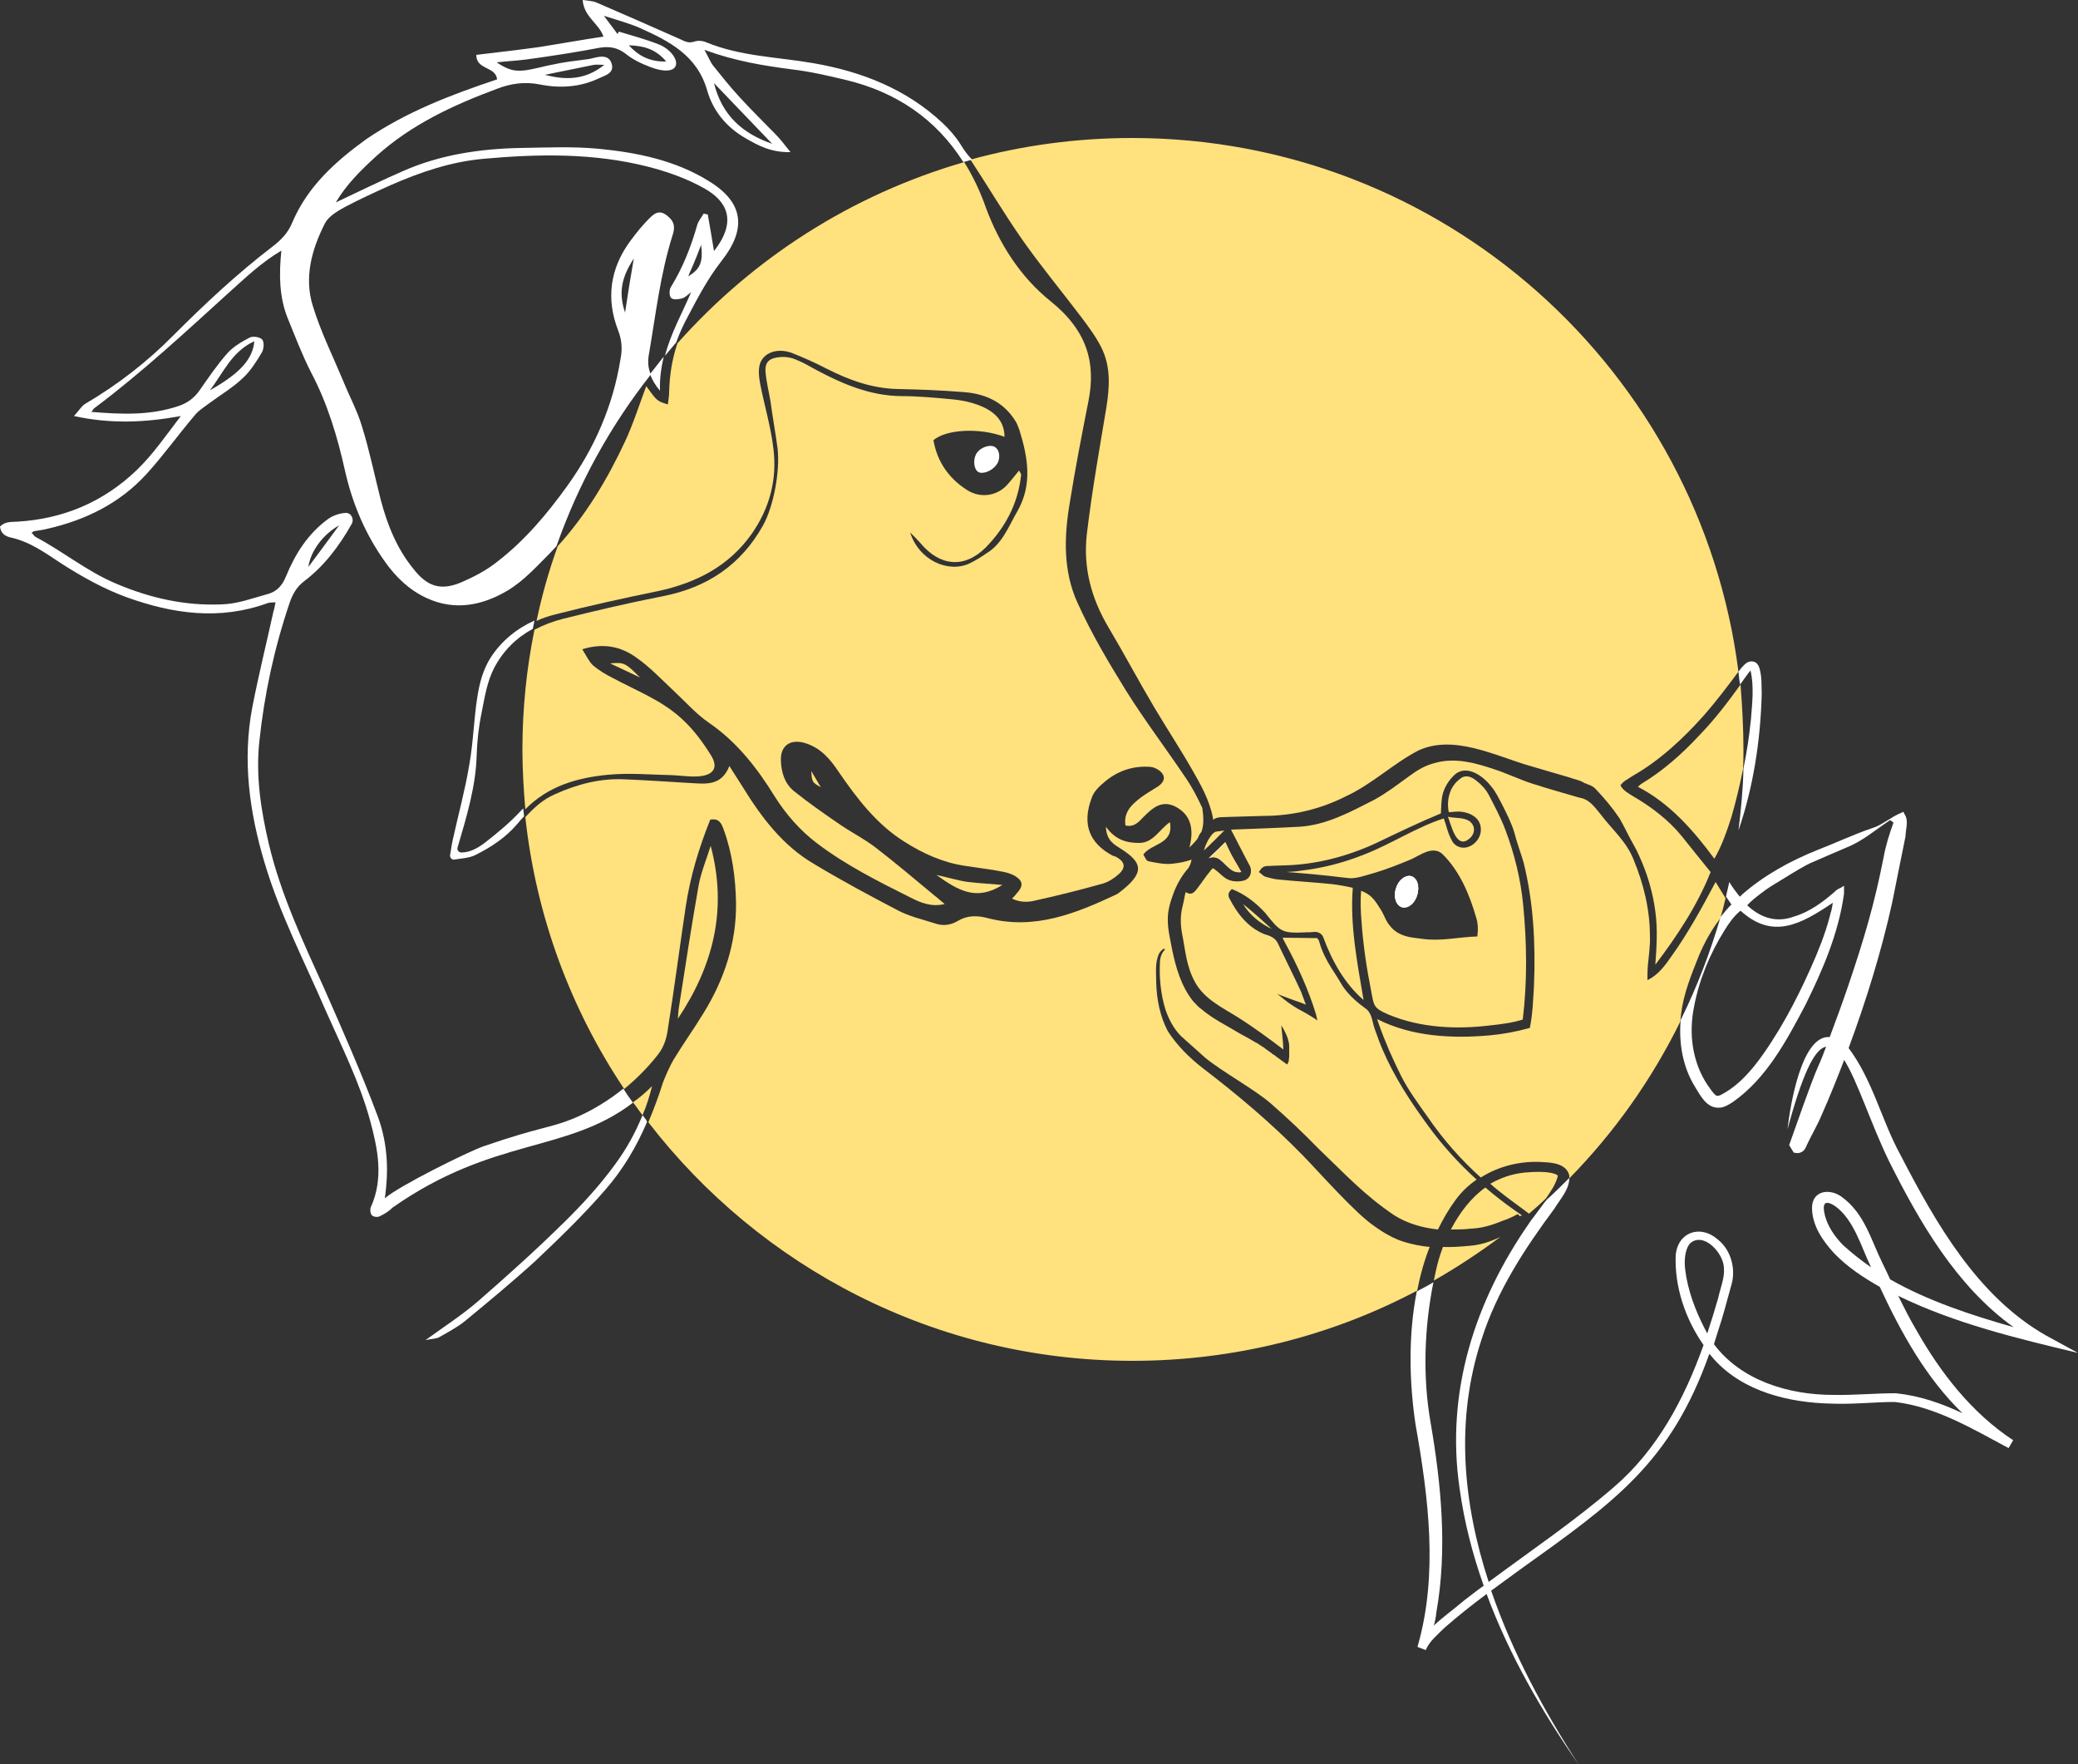 <?xml version="1.0" encoding="utf-8"?>
<!-- Generator: Adobe Illustrator 27.2.0, SVG Export Plug-In . SVG Version: 6.00 Build 0)  -->
<svg version="1.1" id="Calque_1" xmlns="http://www.w3.org/2000/svg" xmlns:xlink="http://www.w3.org/1999/xlink" x="0px" y="0px"
	 viewBox="0 0 500 424.4" style="enable-background:new 0 0 500 424.4;" xml:space="preserve">
<rect x="0" y="0" width="500" height="424.4" fill="#333333" stroke="none"/>
<style type="text/css">
	.st0{fill:#FFFFFF;}
	.st1{fill:#FFE17E;}
</style>
<g>
	<path class="st0" d="M239.6,107.7c1.1,0.9,1.1,3,0.1,4.2c-1.1,1.5-3.4,2.3-4.4,1.6c-1.1-0.8-1.2-3.3-0.2-4.6
		C236.2,107.4,238.6,106.8,239.6,107.7"/>
	<path class="st1" d="M154,163c-2.3-1.1-4.7-2.2-7.2-3.4C150.2,159.3,150.5,159.5,154,163"/>
	<path class="st1" d="M195.2,185.5c0.8,1.3,1.5,2.6,2.3,3.9C195.4,188.2,195.4,188.2,195.2,185.5"/>
	<path class="st1" d="M241.2,212.9c-6.3,4-10.7,1.3-15.9-2.4c3.2,0.7,5.4,1.4,7.7,1.7C235.4,212.5,237.9,212.6,241.2,212.9"/>
	<path class="st1" d="M156.9,261.3c-0.6,2.4-1.3,4.7-2.3,7c-0.8-1-1.5-2.1-2.3-3.1C153.9,264.1,155.4,262.8,156.9,261.3"/>
	<path class="st1" d="M163.1,245.1c0.1-1,0.1-2,0.3-3c1.5-9.7,3-19.4,4.7-29.1c0.6-3.2,1.9-6.3,2.9-9.5
		C175.1,218.8,171.6,232.4,163.1,245.1"/>
	<path class="st0" d="M158.8,94c-1.2-1.4-1.9-2.7-2.4-4c1.1-1.4,2.2-2.8,3.3-4.2C159.1,88.4,158.7,91.1,158.8,94"/>
	<path class="st1" d="M289.1,200.1C289.1,200.1,289.1,200.1,289.1,200.1c-0.4,0.5-0.7,1-0.9,1.6v0c-0.5,0.7-1.2,1.4-2,2.2
		c0,0,0,0,0,0c1.2-4.7,0.2-7.9-3.3-9.8c-3.3-1.7-5.5,0.2-7.7,2.4c-1.1,1.1-2.2,2.6-4.4,2.1c-0.5-3.3,1.6-5.1,3.8-6.8
		c1.1-0.8,2.3-1.5,3.4-2.2c1.3-0.7,2.6-1.9,1.8-3.3c-0.5-0.9-1.9-1.7-3-1.8c-4.1-0.3-7.8,0.9-11,3.6c-1.2,1-2.6,2.3-3.1,3.8
		c-2.5,6.6-0.4,11,4.9,13.9c0.4,0.2,0.8,0.2,1.2,0.5c1.9,1.1,2.1,2.5,0.4,4c-1.1,1-2.5,1.9-3.9,2.3c-5.4,1.5-10.9,2.9-16.4,4.1
		c-1.7,0.4-3.5,0.4-5.4-0.5c0.5-0.5,0.8-0.8,1-1.1c1.8-1.9,1.7-3.1-0.2-4.3c-1.6-1-3.9-1.2-5.4-1.5c-1.8-0.3-4.9-0.7-6.8-1
		c-5.3-0.8-10.1-3-14.5-5.8c-6.7-4.2-11.4-10.4-15.8-16.8c-2-3-4.2-5.6-7.7-6.8c-3.7-1.3-6.4,0.3-6.2,4.2c0.1,2.7,0.9,5.4,3.1,7.2
		c3.6,2.9,7.5,5.6,11.3,8.2c2.8,1.9,5.8,3.4,8.5,5.5c4.8,3.7,9.4,7.6,14.1,11.5c0.7,0.5,1.4,1.2,2.4,2c-3.3,0.8-5.9-0.4-8.1-1.5
		c-7.8-3.9-15.6-7.8-22.6-13.1c-4.1-3.1-7.5-7-10.2-11.3c-4.2-6.8-9.1-13.1-15.8-17.7c-3.1-2.1-5.7-5.1-8.4-7.6
		c-3-2.8-5.8-5.8-9.1-8.1c-3.6-2.6-7.8-3.6-13-2c1,1.6,1.6,2.9,2.5,3.8c1.5,1.3,3.2,2.3,5,3.2c5.6,3,11.6,5.3,16.3,9.6
		c2.8,2.5,5.1,5.6,7.1,8.8c2,3.1,0.7,5-3.2,5.2c-2,0.1-3.9-0.2-5.9-0.3c-5.2-0.1-10.4-0.6-15.6-0.1c-7.4,0.7-14.4,2.7-19.9,8.3
		c-0.4-4.7-0.7-9.5-0.7-14.3c0-9.9,1-19.6,2.9-28.9c2.1-1.1,4.4-2,6.8-2.6c8-2,16.1-3.9,24.3-5.5c10.5-2.1,18.6-7.5,23.9-17
		c2.6-4.7,4.1-13.1,3.5-18.5c-0.5-3.8-1.2-7.5-1.7-11.3c-0.4-2.4-1-4.7-1.2-7.1c-0.2-2.4,0.9-3.4,3.6-3.6c1.3-0.1,2.5,0.1,3.7,0.6
		c1.7,0.7,3.3,1.6,4.9,2.5c6.4,3.4,12.9,6.2,20.4,6.3c4.2,0,8.4,0.4,12.6,0.8c2,0.2,4,0.6,5.9,1.3c3.5,1.3,6.4,3.5,6.4,7.7
		c-5.8-2.2-13.9-1.9-17.1,0.8c0.9,5.2,3.7,9.2,8.1,12c3.1,2,7.1,1.5,9.6-1.2c1-1.1,1.9-2.3,2.9-3.5c0.3,0.6,0.5,0.8,0.5,1
		c-0.7,6.9-3.8,12.7-8.5,17.5c-5.1,5.1-11,4.6-15.7-1c-0.6-0.7-1.3-1.4-2.5-2.6c2.1,6.7,9.2,9.9,14.4,7.4c1.4-0.7,2.7-1.5,4-2.4
		c3.8-2.3,5.3-6.5,7.4-10.1c3.7-6.5,2.5-13,0.5-19.5c-0.3-0.8-0.6-1.7-1.1-2.4c-3-4.7-7.6-6.5-12.8-6.8c-5.1-0.4-10.1-0.6-15.2-0.7
		c-6.2-0.1-11.8-2.1-17.3-4.9c-2.7-1.4-5.6-2.7-8.4-3.8c-3.3-1.2-6.6-0.2-7.6,2.5c-0.5,1.4-0.3,3.3,0,4.9c1,5.2,2.6,10.4,3.2,15.7
		c0.9,7.4-0.9,14.2-5.2,20.4c-5.5,7.8-13.3,11.8-22.5,13.8c-8.3,1.7-16.5,3.5-24.7,5.6c-1.6,0.4-3.2,0.9-4.6,1.6
		c1.3-6.2,3-12.2,5.1-18c6.8-7.5,11.9-16,16.2-25.2c2-4.3,3.4-8.8,5.1-13.3c2.6,3.6,2.6,3.6,5.2,4.4c0.1-1,0.3-1.9,0.3-2.9
		c0.1-4.1,0.7-8,2-11.8c18.2-20.5,42-35.8,69-43.6c2,3.2,3.8,6.9,5.2,10.9c3.2,8.7,8.3,16.7,15.5,22.5c9,7.2,11,15,9.2,24.1
		c-1.6,8.1-3.2,16.3-4.5,24.5c-1.4,8.2-1.6,16.5,1.9,24.1c3.3,7.3,7.4,14.2,11.6,21c4.5,7.2,9.6,13.9,14.3,20.9
		c1.6,2.3,2.9,4.8,4.1,7.4C289.6,196.6,289.7,198.4,289.1,200.1"/>
	<path class="st1" d="M294.6,199.8c-0.8,0.8-2.8,2.8-2.8,2.8s-0.3,0.2-0.6,0.6c-0.4,0.4-1,0.9-1.5,1.4c0.2-0.9,0.6-1.7,1-2.5
		c0.4-0.6,0.8-1.3,1.3-1.7c0.2-0.1,0.3-0.2,0.5-0.3C293.2,200,293.9,199.9,294.6,199.8"/>
	<path class="st0" d="M291.5,205.8c1-0.9,2.3-2.2,3.3-3.2c0.3,0.6,0.6,1.3,0.6,1.3c0.9,2.1,2,3.8,3.2,5.9c-2.3,0.4-3.4-1.7-5.1-3
		c-1-0.7-1.9-0.7-2.7-0.3C291.1,206.2,291.3,206,291.5,205.8"/>
	<path class="st1" d="M294.1,196.6c-1,0-1.6,0.2-2.2,0.6c-0.1-0.8-0.3-1.7-0.6-2.6c-0.9-3.1-2.5-6-4.1-8.8c-3-5.3-6.3-10.3-9.4-15.5
		c-3.8-6.4-7.3-13-11.1-19.4c-4.1-6.9-6.1-14.3-5.2-22.3c1.2-10.2,3-20.3,4.7-30.5c0.8-5,1.1-9.9-1.2-14.5c-1.3-2.6-3.1-5-4.9-7.4
		c-4.7-6.2-9.6-12.1-14.1-18.5c-4.4-6.3-8.3-12.9-12.5-19.3c12.4-3.4,25.5-5.2,38.9-5.2c74.9,0,136.7,56,145.9,128.4
		c-2.7,3.6-5.4,7.2-8.4,10.6c-5,5.6-10.6,10.8-17.1,14.5l-1.4,0.9c-0.4,0.2-1,0.7-1.3,1.1l-0.2,0.2c0.6,1.3,2,2,3.1,2.7
		c4.3,2.5,8.4,5.6,11.6,9.5c1.5,1.9,5.3,6.6,7,8.7c-3.2,8.1-8.1,15.4-13.3,22.3c0.3-4.2,0.6-8.5,0-12.8c-0.6-4.6-1.9-9-3.8-13.2
		c-0.9-2.1-1.8-3.4-2.8-5.4c-0.5-1-1-2-2-3.8c-1.7-2.5-3.6-4.8-5.7-7c-0.5-0.6-1.3-1-2-1.2c-0.2-0.1-0.3-0.2-0.5-0.2
		c-0.1-0.1-0.4-0.1-0.4-0.2c-0.9-0.6-2.3-0.8-3.3-1.2c-3.2-0.9-6.7-2-9.9-2.9c-8.2-2.4-18.2-7.6-26.7-3.6c-6.1,3.2-11.1,8.1-17.4,11
		c-6.1,3.1-12.9,4.7-19.8,4.7l-6.9,0.2L294.1,196.6z"/>
	<path class="st1" d="M299.1,217.5c2.4,1.9,4.7,4,6.9,6C303.3,222.2,300.7,220.2,299.1,217.5"/>
	<path class="st0" d="M337.3,218.2c-1.4-0.4-2.1-2.4-1.4-4.5c0.6-2,2.3-3.3,3.7-2.9c1.4,0.4,2.1,2.4,1.4,4.5
		C340.4,217.3,338.7,218.6,337.3,218.2"/>
	<path class="st1" d="M348.4,196.5c1.7,0.4,3.6,0.1,5.1,1c1.8,1.3,1.4,3.5-0.4,4.6C350.3,203.9,349.2,198.5,348.4,196.5"/>
	<path class="st1" d="M329.9,238.3c-1.1-5.5-1.9-11-2.3-16.6c-0.2-2.4-0.3-5-0.1-7.4c1,0.4,1.9,0.9,2.6,1.6c0.9,0.9,1.6,2.1,2.3,3.2
		c0.7,1.2,1.1,2.6,2.1,3.7c0.9,1.2,2.3,2,3.7,2.4c1.2,0.4,2.9,0.5,4.2,0.7c4.4,0.6,8.8-0.5,13.1-0.6l0-0.5c0.2-1.2,0.1-2.8-0.3-4
		c-1.6-5.6-4-11.3-8.2-15.4c-2.4-2-5.3,0.4-7.6,1.4c-2.9,1.2-5.9,2.4-9,3.3c-1.8,0.5-3.7,1.2-5.5,1.2l-1.9-0.2
		c-3.9-0.5-9.2-1-13.5-1.3c1.1-0.1,2.3-0.1,3.3-0.3c5.3-0.6,10.4-1.9,15.4-3.9c6.5-2.5,12.6-6.6,19.2-8.7c0.6,1.6,1,3.8,2,5.4
		c0,0.1,0.1,0.2,0.1,0.2c0.1,0.1,0.1,0.2,0.2,0.3c2.6,2.9,7-0.2,6.6-3.6c-0.2-3-3.7-4.2-6.3-3.9c0,0-1.1,0.1-1.4,0.1
		c-0.6-2.9,0.2-6.2,2.7-8c1.2-1.1,2.7-0.6,3.9,0.4c1.2,0.9,2.3,2.1,3,3.4c1.4,2.7,2.9,5.5,4,8.4c2.2,5.8,3.7,11.9,4.3,18.1
		c0.9,9.2,1,18.5-0.1,27.6c-2.6,0.8-5.1,1.1-7.8,1.4c-8.2,1-16.8,0.6-24.5-2.6C330.4,242.5,330.6,242,329.9,238.3"/>
	<path class="st1" d="M364.2,291c-2.4-1.7-4.6-3.4-6.8-5.3c-3.5,2.5-6.2,6.1-8.3,10.1c1.6,0,3.2,0,4.8-0.2c2.6-0.1,5-0.8,7.4-1.8
		c1.2-0.4,2.4-0.9,3.5-1.5c1-0.6,0.3,0.7,1.4,0.1L364.2,291z M374.7,282.7c-1.7-1-5.6-0.8-7.8-0.6c-3.1,0.3-5.9,1.3-8.3,2.7
		c1.2,1.1,2.5,2.1,3.8,3.1c1.8,1.4,3.7,2.7,5.5,4.1c1.4-1.2,2.8-2.4,4.1-3.7l0,0c1.1-1.6,2.2-3.2,2.7-4.9
		C374.9,282.9,374.8,282.9,374.7,282.7 M412.8,212.2c-3.2,6-6.5,12.1-10.5,17.7c-1.6,2.3-3.3,4.7-5.9,5.9c0-1.1,0-2.4,0.1-3.5
		c0.2-2.3,0.6-4.8,0.5-7.1c0-6.3-1.5-12.5-3.9-18.3c-1.7-4.4-5-7.1-7.9-10.9c-1.5-1.8-2.7-3.7-5.2-4.1c-3.5-1-8-2.3-11.4-3.4
		c-2.3-0.7-6.7-2.7-9-3.4c-4.4-1.5-9.1-2.8-13.7-1.7c-3,0.7-4.6,1.7-7.2,3.6c-2.6,1.9-5.1,3.8-8,5.4c-5.7,2.9-11.5,6.1-18,6.5
		c-5.4,0.3-11.1,0.5-16.5,0.7c1.1,2.2,2.3,4.4,3.4,6.6l0.9,1.7c1,1.5,0.5,3.6-1.4,4c-1.4,0.3-3,0.2-4.2-0.6
		c-0.9-0.6-1.5-1.3-2.3-1.9c-0.3-0.2-0.5-0.4-0.7-0.5c0,0-0.1,0-0.2,0.1c-0.2,0.2-0.4,0.4-0.6,0.7c-1,1.2-1.9,2.6-2.9,3.9
		c-0.5,0.6-1,1.5-2,1.4c-0.4-0.1-0.7-0.2-0.9-0.4c-0.3,1-0.4,2.1-0.7,3.2c-0.6,2.2-0.6,4.4-0.2,6.7c0.9,4.5,1,7.9,3.2,11.9
		c2.3,4.1,6.7,6.1,10.5,8.5c3.6,2.3,7.3,5,10.7,7.6c0-0.6-0.1-1.2-0.1-1.7l-0.4-4.1c0,0,1.9,2.8,1.9,5v0.2c0,0,0,0.1,0,0.2
		c0,0.1,0,0.2,0,0.2v0.4c0-0.1,0-0.2,0-0.3c0,0.3,0,0.5,0,0.8v0.4c0,0.1,0,0.3,0,0.4c0,0.1,0,0.2,0,0.3c0,0.2-0.1,0.4-0.1,0.7
		c0,0.1,0,0.1,0,0.2v0.1c-0.1,0.3-0.2,0.5-0.4,0.8l-1.4-1c0,0,0,0,0,0c0,0,0,0,0,0c-0.1,0-0.1-0.1-0.1-0.1c-0.3-0.2-0.7-0.5-1-0.7
		c-0.3-0.3-0.6-0.5-1-0.7c-0.1-0.1-0.2-0.1-0.2-0.2c0,0,0,0,0,0c-0.3-0.2-0.7-0.5-1-0.7c-0.1-0.1-0.3-0.2-0.4-0.3
		c-0.1-0.1-0.3-0.2-0.4-0.3c0,0-0.1-0.1-0.1-0.1c-0.6-0.3-1.1-0.7-1.7-1.1c0,0-0.1,0-0.1,0c-1.3-0.8-2.6-1.5-3.9-2.2
		c-3.1-1.9-6.5-3.5-9.3-5.9c-0.1-0.1-0.2-0.2-0.3-0.2c-0.6-0.5-1.1-1.1-1.7-1.7c-2.9-3.6-4.2-8.2-5.1-12.6c-0.4-2.3-1-4.5-1-6.8
		c-0.1-2.3,0.6-4.5,1.4-6.7c0.8-2.1,2-4.2,3.5-5.9c0.4-0.6,0.7-1.3,0.8-2.1c-1.3,0.5-2.8,0.8-4.6,1c-1.9,0.2-3.9-0.2-5.8-0.6
		c-0.5-0.1-0.8-1-1.2-1.6c2-2.8,7.4-2.4,6.4-7.8c-2.6,1.8-4,5-7.4,5c-3,0-5.7-0.7-8-3.9c0.1,3.3,2,4.3,3.6,5.3
		c5.3,3.4,5.9,5.8-0.6,10.7c-0.1,0.1-0.3,0.2-0.5,0.3c-9.8,4.6-19.7,8.6-30.9,5.7c-2.6-0.7-5-0.7-7.3,0.7c-1.7,1-3.5,1.2-5.3,0.6
		c-3.1-1-6.3-1.7-9.1-3.2c-6.7-3.5-13.4-7.1-19.9-11c-7.8-4.5-13-11.5-17.6-19c-0.9-1.4-1.8-2.8-3-4.7c-1.9,4.8-5.6,4.3-9.2,4.1
		c-5.3-0.3-10.7-0.7-16-0.9c-5.9-0.3-11.5,1.2-16.8,3.6c-2.8,1.2-5,3.2-7.1,5.5c2.6,24,11,46.3,23.8,65.4c2.9-2.4,5.6-5.1,7.9-8
		c0.1-0.1,0.2-0.3,0.3-0.4c1.2-1.5,1.9-3.5,2.2-5.4c1.6-10,2.9-20.1,4.4-30.1c1.1-7.3,3.2-14.2,5.9-20.9c2.2-0.4,2.7,1,3.2,2.3
		c2.1,5.7,2.9,11.8,3,17.8c0.1,9.5-2.8,18.3-7.8,26.4c-2.3,3.8-4.9,7.4-7.2,11.2c-0.9,1.5-2,4-2.6,5.6c-1,3.2-2.2,6.4-3.5,9.5
		c26.9,34.9,69.1,57.4,116.5,57.4c24.7,0,48.1-6.1,68.5-16.9c0.7-3.6,1.7-7.2,3-10.5c-2.1-0.2-4.1-0.6-6.1-1.2
		c-2.6-0.8-5-2.2-7.2-3.8c-4.5-3-13.3-13-17.2-17c-7.5-7.7-15.7-14.6-24.2-21.1c-3.2-2.5-6.1-5.4-8.3-8.8c-1.9-3.6-2.7-7.7-2.8-11.8
		c0-2.4-0.3-4.5,0.6-6.7c0.3-0.6,0.7-1,1-1.2l0.3-0.2l0.2,0.3c-0.6,0.5-1.2,1.7-1.2,3c-0.2,3.8,0.2,7.7,1.3,11.3
		c0.8,2.4,2,4.7,3.8,6.5c1.9,1.7,3.8,3.4,5.7,5.1c3.9,3.3,12.2,7.8,16,11.2c3.9,3.4,7.6,6.9,11.2,10.6c6.5,6.2,11,11.2,18.4,16.2
		c3.2,2,6.8,3,10.5,3.4c1.2-2.5,2.6-4.9,4.3-7.2c1.4-1.9,3.1-3.5,5-4.8c-4.3-3.9-8.3-8.3-11.7-13c-4.2-5.7-8.1-11.7-10.9-18.2
		c-0.7-1.6-1.3-3.3-1.9-5c-0.6-1.6-0.6-3.6-2-4.8c-2.1-1.5-4.2-3.3-5.7-5.5c-0.9-1.5-1.8-3-2.8-4.5c-1.2-1.9-2.2-3.9-2.8-6
		c-0.1-0.5-0.3-0.8-0.6-1.1c-0.1,0-8.2-0.1-8.3-0.1c0.2,0.4,0.4,0.8,0.6,1.2c2.9,5.3,5.7,11.4,7.5,17.4l0,0.1l0.3,1.2
		c0,0-1.9-1.3-3.8-2.3c-1.2-0.6-2.4-1.4-3.5-2.2l-2.4-1.9c0.5,0.3,3.5,1.3,4.2,1.6c0.7,0.2,2,0.7,2.7,1c-0.4-1-0.7-2-1.1-3
		c-1.2-2.7-4.4-9.1-5.7-11.9c-0.7-1.3-2-1.7-3.3-2.1c-2.9-1.2-5.1-3.4-6.8-6c-0.5-0.8-1-1.6-1.4-2.4c-0.3-0.4-0.4-1.1-0.2-1.5
		c0.1-0.3,0.3-0.4,0.4-0.6l0.3-0.3c3.1,1.2,5.8,3.3,8,5.7c3.7,4.6,3.9,5,10,4.7c0.2,0,1.1,0,2-0.1c0.9,0,1.7,0.5,2,1.3
		c2.1,5.7,5.1,11.1,9.7,15.1c-1.5-8.9-3.3-17.9-2.6-27c-1.7-0.4-3.4-0.7-5.1-0.9c-3.8-0.4-8.9-0.7-12.8-1.1
		c-1.1-0.1-2.2-0.4-3.2-0.7c-0.2-0.1-0.4-0.2-0.5-0.3c-0.3-0.2-0.4-0.4-0.6-0.5l-0.4-0.3c0.3-0.4,0.5-0.8,0.9-1.1
		c0.7-0.5,1.6-0.3,2.4-0.4l2.9-0.1c7.7-0.2,15.2-2.2,22.1-5.4c5-2.4,10.4-5,15.5-7.1l0.1-2.1l0.1-1.2c0.2-2.2,1.3-4.2,2.8-5.7
		c2.9-3.1,7.1-0.1,9.1,2.5c1,1.1,1.9,3,2.6,4.3c1.1,2.2,2.3,4.5,3,6.9c0.6,2.4,1.5,4.7,2.2,7.1c2.4,9.7,2.9,19.6,2.5,29.6
		c-0.2,3.4-0.3,6.8-1,10.2c-3.2,0.9-6.4,1.5-9.7,1.8c-9.1,0.8-18.7,0.3-27-3.9v0.1c0.1,0.3,0.2,0.6,0.3,0.9
		c1.5,4.3,3.4,8.6,5.4,12.6c1.7,3.4,4.2,6.8,6.4,9.9c3.7,5.4,8,10.3,12.8,14.6c4.4-2.8,9.8-4.1,15.1-3.7c2.2,0.1,5.5,0.4,6.2,3.2
		c0,0.2,0,0.5,0,0.7c10.8-11,19.8-23.7,26.7-37.7c0.1-0.6,0.1-1.3,0.2-1.9c0.6-4.9,2.5-9.5,4.3-14c1.3-3.1,3-6.2,5.1-8.9
		c0.5-1.6,0.9-3.2,1.3-4.9L412.8,212.2z M353.9,299.7c-2.2,0.2-4.5,0.4-6.7,0.3c-0.8,2.1-1.4,4.2-1.8,6.2c-0.1,0.6-0.3,1.3-0.4,1.9
		c5.6-3.2,10.9-6.7,16-10.5C358.7,298.7,356.3,299.5,353.9,299.7"/>
	<path class="st1" d="M419.5,180.3c0,1.6,0,3.2-0.1,4.8c-0.8,3.9-1.7,7.7-2.8,11.5c-1.1,3.4-2.3,6.9-4.1,10
		c-5-6.8-10.8-13.4-18.4-17.3c0.3-0.3,0.6-0.5,0.8-0.7c5.2-3.1,9.8-7.2,13.9-11.6c3.7-3.8,6.9-8,10-12.3
		C419.2,169.9,419.5,175,419.5,180.3"/>
	<path class="st0" d="M114.7,181.6c0.1-3.4,0.5-6.9,1.2-10.2c0.7-3.6,1.3-7.4,3-10.7c2.2-4.2,5.4-7.3,9.3-9.4c0.1-0.7,0.3-1.3,0.4-2
		c-4.2,1.9-7.9,4.8-10.6,9c-1.8,2.9-2.6,6-3.1,9.1c-0.9,5.5-1,11.2-2,16.7c-1,6-2.6,11.8-3.9,17.7c-0.3,1.2-0.4,2.3-0.7,3.9
		c-0.1,0.6,0.4,1.2,1,1.1c2-0.3,3.7-0.4,5.1-1.1c3.8-1.9,7.3-4.2,10.1-7.5c0.5-0.6,1-1.2,1.6-1.8c-0.1-0.6-0.1-1.3-0.2-1.9
		c-0.2,0.2-0.3,0.3-0.5,0.5c-2.7,2.9-5.7,5.4-8.8,7.8c-1.6,1.2-3.5,2.3-5.6,2.3c-0.6,0-1.1-0.6-0.9-1.2
		C112.3,196.4,114.5,189.2,114.7,181.6 M114.7,181.6c0.1-3.4,0.5-6.9,1.2-10.2c0.7-3.6,1.3-7.4,3-10.7c2.2-4.2,5.4-7.3,9.3-9.4
		c0.1-0.7,0.3-1.3,0.4-2c-4.2,1.9-7.9,4.8-10.6,9c-1.8,2.9-2.6,6-3.1,9.1c-0.9,5.5-1,11.2-2,16.7c-1,6-2.6,11.8-3.9,17.7
		c-0.3,1.2-0.4,2.3-0.7,3.9c-0.1,0.6,0.4,1.2,1,1.1c2-0.3,3.7-0.4,5.1-1.1c3.8-1.9,7.3-4.2,10.1-7.5c0.5-0.6,1-1.2,1.6-1.8
		c-0.1-0.6-0.1-1.3-0.2-1.9c-0.2,0.2-0.3,0.3-0.5,0.5c-2.7,2.9-5.7,5.4-8.8,7.8c-1.6,1.2-3.5,2.3-5.6,2.3c-0.6,0-1.1-0.6-0.9-1.2
		C112.3,196.4,114.5,189.2,114.7,181.6 M114.7,181.6c0.1-3.4,0.5-6.9,1.2-10.2c0.7-3.6,1.3-7.4,3-10.7c2.2-4.2,5.4-7.3,9.3-9.4
		c0.1-0.7,0.3-1.3,0.4-2c-4.2,1.9-7.9,4.8-10.6,9c-1.8,2.9-2.6,6-3.1,9.1c-0.9,5.5-1,11.2-2,16.7c-1,6-2.6,11.8-3.9,17.7
		c-0.3,1.2-0.4,2.3-0.7,3.9c-0.1,0.6,0.4,1.2,1,1.1c2-0.3,3.7-0.4,5.1-1.1c3.8-1.9,7.3-4.2,10.1-7.5c0.5-0.6,1-1.2,1.6-1.8
		c-0.1-0.6-0.1-1.3-0.2-1.9c-0.2,0.2-0.3,0.3-0.5,0.5c-2.7,2.9-5.7,5.4-8.8,7.8c-1.6,1.2-3.5,2.3-5.6,2.3c-0.6,0-1.1-0.6-0.9-1.2
		C112.3,196.4,114.5,189.2,114.7,181.6 M154.6,268.3c-1.7,4.2-3.8,8-6.5,11.7c-3.7,5.1-8,9.8-12.5,14.2
		c-6.6,6.5-13.5,12.7-20.5,18.8c-3.8,3.3-8,6-12.7,9.4c1.5-0.3,2.6-0.3,3.3-0.7c2.1-1.2,4.2-2.3,6.1-3.8c5.7-4.7,11.5-9.5,17-14.5
		c5.8-5.5,11.6-11.1,16.8-17.1c4.3-4.9,7.6-10.5,10.1-16.4C155.5,269.4,155.1,268.9,154.6,268.3 M185.8,34.6
		c-7.2-2.5-12.1-6.9-14-14.6C176.6,25,181.1,29.7,185.8,34.6 M160.3,14.8c-4,0.1-6.7-1.4-9-3.9C154.7,11,157.7,11.7,160.3,14.8
		 M142.9,15.6c0.6-0.1,1.3,0,2.5,0c-4.6,3.7-9.3,3.7-14.3,2.4C135,17.2,138.9,16.4,142.9,15.6 M165.6,66.5c0.5-1.3,1.1-2.5,1.6-3.8
		c0.5-1.1,0.9-2.3,1.5-3.8C169.2,63.1,168.5,64.7,165.6,66.5 M152.5,62.2c-0.8,4.6-1.4,8.3-2.1,13C148.7,70.2,149.7,66.5,152.5,62.2
		 M61.2,82.1c-0.4,4.3-3.4,7.7-10.7,11.8C53.7,89.8,55.7,84.6,61.2,82.1 M81.6,126.4c-2.4,3.3-4.8,6.5-7.4,10
		C74.7,132.6,77.8,128.5,81.6,126.4 M231.1,34.7c-1.2-1.9-2.7-3.6-4.4-5.2c-8.7-8.1-19.4-12.3-31-14.3c-8.6-1.5-17.4-1.6-25.7-5
		c-0.9-0.4-2.1-0.5-2.9-0.2c-1.5,0.5-2.4-0.1-3.5-0.6c-6.7-3-13.4-5.9-20.1-8.8c-0.9-0.4-2-0.4-3.3-0.6c0.3,4.1,3.9,5.6,5,8.8
		c-5.3,0.8-10.3,1.7-15.3,2.5c-5.1,0.7-10.2,1.3-15.3,1.9c0,3.7,4.7,2.7,5,5.9c-11.1,3.7-21.8,7.8-31.5,14.4
		C80.8,38.8,74,44.8,70.3,53.6c-1,2.4-2.6,4.1-4.7,5.7c-8.5,6.5-16.3,13.8-23.8,21.3C35.5,87,28.4,92.5,20.6,97.1
		c-0.9,0.5-1.3,1.3-2.8,3c8.8,1.9,16.8,1.6,25.7,0c-3.8,5-6.7,9.2-10.5,12.9c-8.1,7.8-17.7,11.8-28.7,12.5c-1.5,0.1-3.1-0.1-4.3,1.2
		c0.2,1.7,1.3,2.3,2.5,2.6c4.7,1,8.5,3.8,12.3,6.3c5,3.2,10.2,6.1,15.7,8.1c11.1,4,22.4,5.6,33.9,1.4c0.5-0.2,1-0.1,1.9-0.2
		c-0.2,0.9-0.3,1.6-0.5,2.2c-1.7,7.7-3.6,15.4-5.1,23.1c-2.4,12.7-0.7,25.2,3,37.5c3.7,12.4,9.6,23.7,14.7,35.5
		c3.8,8.6,8.1,17.1,10.6,26.2c1.9,7,3.4,14,0.2,21.1c-0.2,0.5-0.1,1.5,0.3,1.9c0.4,0.4,1.4,0.5,1.9,0.2c1.1-0.5,2.2-1.2,3.1-2.1
		c24.3-17,41.8-13,57.8-25.2c-0.8-1.1-1.6-2.2-2.3-3.4c-3.6,2.9-7.7,5.4-12,7.2c-5.9,2.4-8.1,2-21.7,6.7
		c-3.7,1.3-20.3,9.5-23.7,12.5c0.2-1.3,0.2-1.9,0.3-2.6c0.6-5.8,0-11.7-2-17.1c-3.9-10.4-8.4-20.6-12.9-30.8
		c-5.1-11.3-10.4-22.5-13.3-34.7c-1.9-8.1-3.2-16.3-2.3-24.7c1.2-11.4,3.6-22.5,7.3-33.4c0.7-2,1.6-3.7,3.4-5.1
		c4.9-3.7,8.5-8.5,11.5-13.8c0.7-1.2-0.1-2.8-1.5-2.7c-1.4,0.1-3,0.6-4.2,1.5c-4.8,3.5-7.9,8.4-10.1,13.8c-0.9,2.2-2.2,3.6-4.3,4.2
		c-3.7,1-7.3,2.4-11.1,2.5c-8.8,0.4-17.3-1.5-25.5-5c-6.9-2.9-12.7-7.7-19.3-11.2c-0.4-0.2-0.6-0.7-1-1c0.4-0.3,0.5-0.4,0.6-0.4
		c1.1-0.2,2.2-0.3,3.3-0.6c9.1-2.1,17.3-6.1,23.7-13.1c4.1-4.5,7.6-9.4,11.5-14c0.9-1.2,2.2-2,3.4-2.9c2.8-2.1,5.9-3.9,8.4-6.3
		c1.8-1.7,3.2-3.9,4.5-6.1c0.5-0.8,0.6-2.5,0.1-3.1c-0.5-0.6-2.2-0.9-3-0.5c-1.9,1-4,2.2-5.4,3.8c-2.4,2.7-4.5,5.8-6.6,8.8
		c-1.2,1.8-2.9,3.1-4.9,3.8c-6.9,2.4-13.9,2.1-21.2,1.5c0.4-0.5,0.5-0.8,0.7-0.9c11.5-8.6,22-18.4,32.6-28c3.8-3.4,7.5-7,12.4-9.9
		c-0.6,5.8-0.5,11.2,1.5,16.2c1.8,4.4,3.5,8.9,5.7,13.2c3.9,7.4,6.3,15.4,8.1,23.5c1.8,8,4.9,15.3,9.6,21.9
		c2.6,3.7,5.9,6.9,10.1,8.8c6.7,3.1,13.3,1.8,19.4-1.8c4-2.4,7.1-5.9,10.4-9.2c0.5-0.5,0.9-1,1.4-1.5c5.3-15.1,13-29,22.7-41.3
		c-0.7-1.6-0.8-3.3-0.4-5.2c1.6-9.4,2.7-19,5.6-28.2c0.5-1.5,0.7-3-0.7-4.3c-1.5-1.5-2.8-1.8-4.4-0.3c-1.9,1.8-3.6,3.9-5.2,6.1
		c-4.7,6.5-5.7,13.7-2.8,21.2c0.9,2.3,1.1,4.5,0.6,7c-1.8,11.2-6.2,21.3-12.8,30.5c-4.9,6.8-10.2,13.1-16.8,18.2
		c-2.6,2.1-5.7,3.7-8.7,5c-5,2.1-8.2,1-11.5-3.2c-4-4.9-6.3-10.6-7.9-16.7c-1.5-5.9-2.7-11.8-4.5-17.6c-1.1-3.7-3-7.2-4.5-10.9
		c-2.5-6-5.4-11.8-7.3-18c-2.2-6.9-0.3-13.7,2.9-20c0.9-1.7,3-2.9,4.8-3.9c3.6-1.9,7.3-3.6,11.1-5.3c7.1-3.1,14.4-5.6,22.3-6.3
		c13.3-1.2,26.5-1.4,39.5,1.9c4.7,1.2,9.5,2.9,13.7,5.3c5.1,2.9,8,7.6,2.2,15c-0.5-3.1-1-6-1.5-8.8c-0.3-0.1-0.7-0.1-1-0.2
		c-0.5,0.9-1.2,1.7-1.5,2.6c-1.5,5.3-3.5,10.4-6.4,15.1c-0.4,0.7-0.4,2.1,0.1,2.6c0.5,0.5,1.8,0.3,2.6,0.1c0.7-0.2,1.3-0.8,2.2-1.5
		c-2.2,5.1-4.9,9.9-6.3,15.3c0.9-1.1,1.8-2.1,2.7-3.2c0.6-1.7,1.3-3.3,2.1-4.9c2.7-5.1,5.2-10.1,8.8-14.7c6-7.6,5.5-14-3-19.2
		c-8-5-17.2-6.9-26.5-7.8c-6.3-0.6-12.6-0.3-19-0.2c-9.6,0.2-19.1,1.6-28,5.5c-5.5,2.4-10.8,5-16.3,7.6c2.6-4.4,6.1-7.8,9.7-11.1
		c8.4-7.6,18.5-12.3,29-16.2c3.3-1.3,6.7-1.8,10.3-1.1c4.9,1,9.8,0.7,14.4-1.5c1.5-0.7,3.6-1.2,3-3.4c-0.8-2.9-4.1-1.4-5.5-1.2
		c-4.2,0.6-4.9,0.5-10,1.6c-6.4,1.5-8,2-12.2-0.8c2.7-0.3,4.9-0.4,7.2-0.7c5.9-0.8,11.7-1.7,17.5-2.8c2.4-0.4,4.3-0.1,6.3,1.4
		c1.7,1.4,3.8,2.4,5.9,3.2c3.3,1.3,5.7,1.1,6.2-0.3c0.5-1.4-1.1-3.8-3.8-5c-3.2-1.3-6.6-2.2-9.9-3.2c-0.1,0.2-0.2,0.4-0.3,0.6
		c-1-1.3-1.9-2.6-3.3-4.4c3.4,1.1,6.1,1.8,8.6,2.9c7.1,3.2,13.9,6.6,16.3,15.2c1.4,4.8,4.6,8.7,9.1,11.3c3.1,1.8,6.2,3.5,10.9,3.4
		c-1.5-1.9-2.5-3.2-3.6-4.3c-2.9-3-6-6-8.8-9.1c-2.2-2.4-4.2-4.9-6.2-7.4c-0.7-0.9-1.1-2-2.1-3.8c7.4,2.7,14.2,3.8,21.1,4.7
		c4.3,0.5,8.6,1.5,12.8,2.5c12.2,2.9,21.8,9.4,28.4,19.8c0.7-0.2,1.4-0.4,2.1-0.6C232.7,37.2,231.9,36,231.1,34.7 M114.7,181.6
		c0.1-3.4,0.5-6.9,1.2-10.2c0.7-3.6,1.3-7.4,3-10.7c2.2-4.2,5.4-7.3,9.3-9.4c0.1-0.7,0.3-1.3,0.4-2c-4.2,1.9-7.9,4.8-10.6,9
		c-1.8,2.9-2.6,6-3.1,9.1c-0.9,5.5-1,11.2-2,16.7c-1,6-2.6,11.8-3.9,17.7c-0.3,1.2-0.4,2.3-0.7,3.9c-0.1,0.6,0.4,1.2,1,1.1
		c2-0.3,3.7-0.4,5.1-1.1c3.8-1.9,7.3-4.2,10.1-7.5c0.5-0.6,1-1.2,1.6-1.8c-0.1-0.6-0.1-1.3-0.2-1.9c-0.2,0.2-0.3,0.3-0.5,0.5
		c-2.7,2.9-5.7,5.4-8.8,7.8c-1.6,1.2-3.5,2.3-5.6,2.3c-0.6,0-1.1-0.6-0.9-1.2C112.3,196.4,114.5,189.2,114.7,181.6 M114.7,181.6
		c0.1-3.4,0.5-6.9,1.2-10.2c0.7-3.6,1.3-7.4,3-10.7c2.2-4.2,5.4-7.3,9.3-9.4c0.1-0.7,0.3-1.3,0.4-2c-4.2,1.9-7.9,4.8-10.6,9
		c-1.8,2.9-2.6,6-3.1,9.1c-0.9,5.5-1,11.2-2,16.7c-1,6-2.6,11.8-3.9,17.7c-0.3,1.2-0.4,2.3-0.7,3.9c-0.1,0.6,0.4,1.2,1,1.1
		c2-0.3,3.7-0.4,5.1-1.1c3.8-1.9,7.3-4.2,10.1-7.5c0.5-0.6,1-1.2,1.6-1.8c-0.1-0.6-0.1-1.3-0.2-1.9c-0.2,0.2-0.3,0.3-0.5,0.5
		c-2.7,2.9-5.7,5.4-8.8,7.8c-1.6,1.2-3.5,2.3-5.6,2.3c-0.6,0-1.1-0.6-0.9-1.2C112.3,196.4,114.5,189.2,114.7,181.6"/>
	<path class="st0" d="M339.6,210.9c-1.4-0.4-3.1,0.8-3.7,2.9c-0.6,2,0,4,1.4,4.5c1.4,0.4,3.1-0.8,3.7-2.9
		C341.6,213.3,341,211.3,339.6,210.9"/>
	<path class="st0" d="M423.3,160.6c-0.2-0.6-0.6-1.2-1.3-1.4c-0.7-0.2-1.4,0-1.9,0.4c-0.5,0.4-0.8,0.8-1.2,1.2
		c-0.2,0.3-0.4,0.6-0.6,0.8c0.1,1,0.2,2.1,0.4,3.1c0.8-1.1,1.6-2.3,2.5-3.4c0.9,3.9,0.4,7.9,0.1,11.8c-0.4,4-1,7.9-1.8,11.8
		c-0.1,5-0.6,10-1.2,14.9c3.6-10.5,5.3-21.7,5.6-32.8C423.8,164.9,424,162.8,423.3,160.6 M441,217.2c-0.1,0.7-0.2,1.4-0.4,2.1
		c0,0.1-0.1,0.2-0.1,0.3C440.7,218.8,440.8,218,441,217.2c-0.8,4.4-2.3,8.6-4,12.7c-3.5,8.2-7.5,16.2-12.6,23.5
		c-2.8,4-6.1,7.9-10.5,10.1c-0.5,0.2-0.7,0.2-1.1,0c-0.7-0.6-1.3-1.6-1.9-2.4c-3.7-5.5-4.6-12.4-3.3-18.8c1.2-6.5,3.8-12.8,7.3-18.4
		c1.1-1.8,2.3-3.5,3.9-4.8C426.6,226.2,433.4,222.3,441,217.2 M458.5,196.3c-0.2-0.3-0.4-0.7-0.5-1l-0.4,0.2c-2.6,1-4.6,3-7.3,3.8
		c-4.4,1.5-8.6,3.5-13,5.2c-6.5,2.6-12.7,6-18,10.6l-0.5,0.5c0,0-0.1,0.1-0.2,0.1c-0.9-1.1-1.8-2.3-2.5-3.5
		c-0.3,1.2-0.5,2.3-0.8,3.5l1.3,1.9c0,0.1-0.1,0.1-0.3,0.3c-0.8,0.9-1.6,1.8-2.3,2.7c-2.5,8.6-5.7,16.9-9.6,24.8
		c-0.5,5.5,0.5,11.3,3.4,16c1.3,2.1,2.7,5,5.5,5.1c1.4,0.1,2.6-0.7,3.7-1.4c8.1-5.7,12.9-14.8,17.4-23.3c4.2-8.5,8-17.3,9.3-26.8
		c0-0.5,0-1.4,0-1.9l-0.8,0.5c-0.2,0.1-0.5,0.2-0.8,0.4c-0.1,0.1-0.3,0.2-0.4,0.3l-0.3,0.3c-2.9,2.5-6,4.8-9.7,5.9
		c-4.3,1.6-8.1,0.3-11.3-2.7c1-1.1,2.2-2,3.5-3c1.4-1.1,2.9-2,4.4-2.9c2.1-1.3,4.2-2.6,6.4-3.8c0.3-0.1,0.6-0.3,0.8-0.4
		c2-0.9,6.5-2.8,8.8-3.8c3.8-1.5,6.9-4.2,10.5-6.6c0.4,0.3,0.4,0.3,0.8,0.6c-1,2.8-1.9,5.6-2.4,8.5c-2.2,11.1-4.6,19.3-8.5,30.8
		c-1.4,4.1-2.9,8.2-4.4,12.2c-0.3,0.8-0.6,1.6-0.9,2.4c-0.6,1.6-1.2,3.2-1.9,4.7c-2,4.6-5.3,14.3-7,19l1.1,1.8l0.6,0.1
		c0.6,0.1,1.2-0.1,1.7-0.5c0.4-0.4,0.6-0.8,0.8-1.3c1.1-2.4,2.6-4.9,3.6-7.3c2-4.5,3.8-9,5.6-13.7c0.3-0.9,0.7-1.8,1-2.7v0
		c4.2-11.4,7.8-23,10.4-34.8c0.7-3.4,2.5-12.6,3.2-15.9C458.5,199.7,459.2,197.8,458.5,196.3"/>
	<path class="st1" d="M298.7,209.8c-2.3,0.4-3.4-1.7-5.1-3c-1-0.7-1.9-0.7-2.7-0.3c0.2-0.2,0.4-0.4,0.7-0.6c1-0.9,2.3-2.2,3.3-3.2
		c0.3,0.6,0.6,1.3,0.6,1.3C296.4,206,297.5,207.6,298.7,209.8"/>
	<path class="st0" d="M410.8,320.8c-0.2-0.4-0.5-0.9-0.7-1.3c-2.2-4.3-4-9.1-4.6-13.9c-0.3-2.3-0.1-4.9,1.1-6.4
		c3.3-3.1,8.4,2.5,8.2,6.2c0.2,2-1,5-1.4,7C412.6,315.2,411.7,318,410.8,320.8 M443.4,299.5c-2-2.1-3.6-4.4-4.3-7.1
		c-0.7-2.8-0.1-3.9,2.5-2.2c4.5,3.3,6.2,9.7,8.6,14.7C447.9,303.3,445.6,301.5,443.4,299.5 M461.1,320c-1.6-2.7-3-5.5-4.4-8.3
		c0.1,0,0.1,0.1,0.1,0.1c13.6,6.6,28.5,10.2,43.2,13.7l-7.7-4.2c-16.5-9.4-26.5-27-35-43.4c-4.7-8.6-6.6-17.9-12.6-25.9v0
		c0,0-0.1-0.1-0.1-0.1c-1.7-1.6-3.1-2.4-4.5-2.4c-6.7-0.3-9.4,16.8-10,22.2c3.6-13.3,6.4-19,9-19.8c1.6-0.5,3,0.7,4.5,2.9
		c3.3,5.1,6.6,15.7,10.9,24.5c7.4,14.8,16.3,30.2,30,40c-10.2-2.9-20.6-6.3-29.7-11.5c-0.6-1.3-1.2-2.6-1.8-3.8
		c-2.8-5.6-4.3-12-9.8-16c-2.9-2.2-7.2-1.6-7.2,2.6c0,4.3,2.7,8.1,5.4,11c3.2,3.3,7,5.8,10.9,8c5.1,11,11.2,22,19.9,30.4
		c-5.1-2.4-10.3-4.2-16-4.8c-5.2,0-10.1,0.5-15.1,0.4c-10.8,0-22.2-3.5-28.7-12.2c0.3-0.9,0.6-1.9,0.9-2.9c1.2-3.5,2.2-7.4,3.2-11
		c1.3-4,0.1-8.8-3.3-11.4c-4.1-3.5-9.5-1.7-10,3.9c-0.3,7.6,2.3,15.3,6.7,21.6c-4.6,12.9-11.1,25.2-21.6,34.2
		c-9.5,8.2-20,15.3-30.1,22.8c-6.2-19-8.1-39-1.7-58.4c3.7-11.6,10.3-21.7,17.5-31.4c1.4-2.3,3.6-4.6,3.6-7.4
		c-1.8,1.8-3.6,3.6-5.5,5.3l0,0c-0.1,0.2-0.2,0.3-0.4,0.5c-1,1.3-1.9,2.6-2.9,3.9c-0.3,0.3-0.5,0.7-0.8,1.1
		c-13.1,18.8-20.2,40.6-16.8,63.9c1.1,8,3.1,15.8,5.8,23.4c-1.7,1.2-3.3,2.5-4.9,3.7c-2.3,2-4.9,3.8-7.1,5.9c0.3-1,0.5-2.1,0.6-3.1
		c2.7-15.2,1.2-30.8-1.4-45.9c-1.9-10.9-1.5-22.6,0.7-33.6c-1.3,0.8-2.7,1.5-4,2.2c-2.1,10.6-1.8,22-0.3,32
		c3.1,17.5,5.5,36.1,0.5,53.4h0c0,0,0,0.1-0.1,0.1l2.1,0.8c0,0,0-0.1,0-0.1c0.8-2,2.9-3.7,4.5-5.3c3.2-2.8,6.6-5.5,10.1-8.1
		c5.4,14.6,13.3,28.3,22.2,41.1c-8.3-12.8-16-27-21.1-41.9c2.2-1.6,4.5-3.3,6.7-4.9c23.1-16.5,36.5-25.9,45.8-52.1l1.1,1.3
		c7.1,7.9,18.2,10.5,28.4,10.7c5.1,0.2,10.3-0.4,15.1-0.4c9.8,1.1,18.8,6.5,27.4,11.1h0l1.1-1.9C474.5,340,467,330.4,461.1,320"/>
	<path class="st0" d="M341,215.3c-0.6,2-2.3,3.3-3.7,2.9c-1.4-0.4-2.1-2.4-1.4-4.5c0.6-2,2.3-3.3,3.7-2.9
		C341,211.3,341.6,213.3,341,215.3"/>
</g>
</svg>
